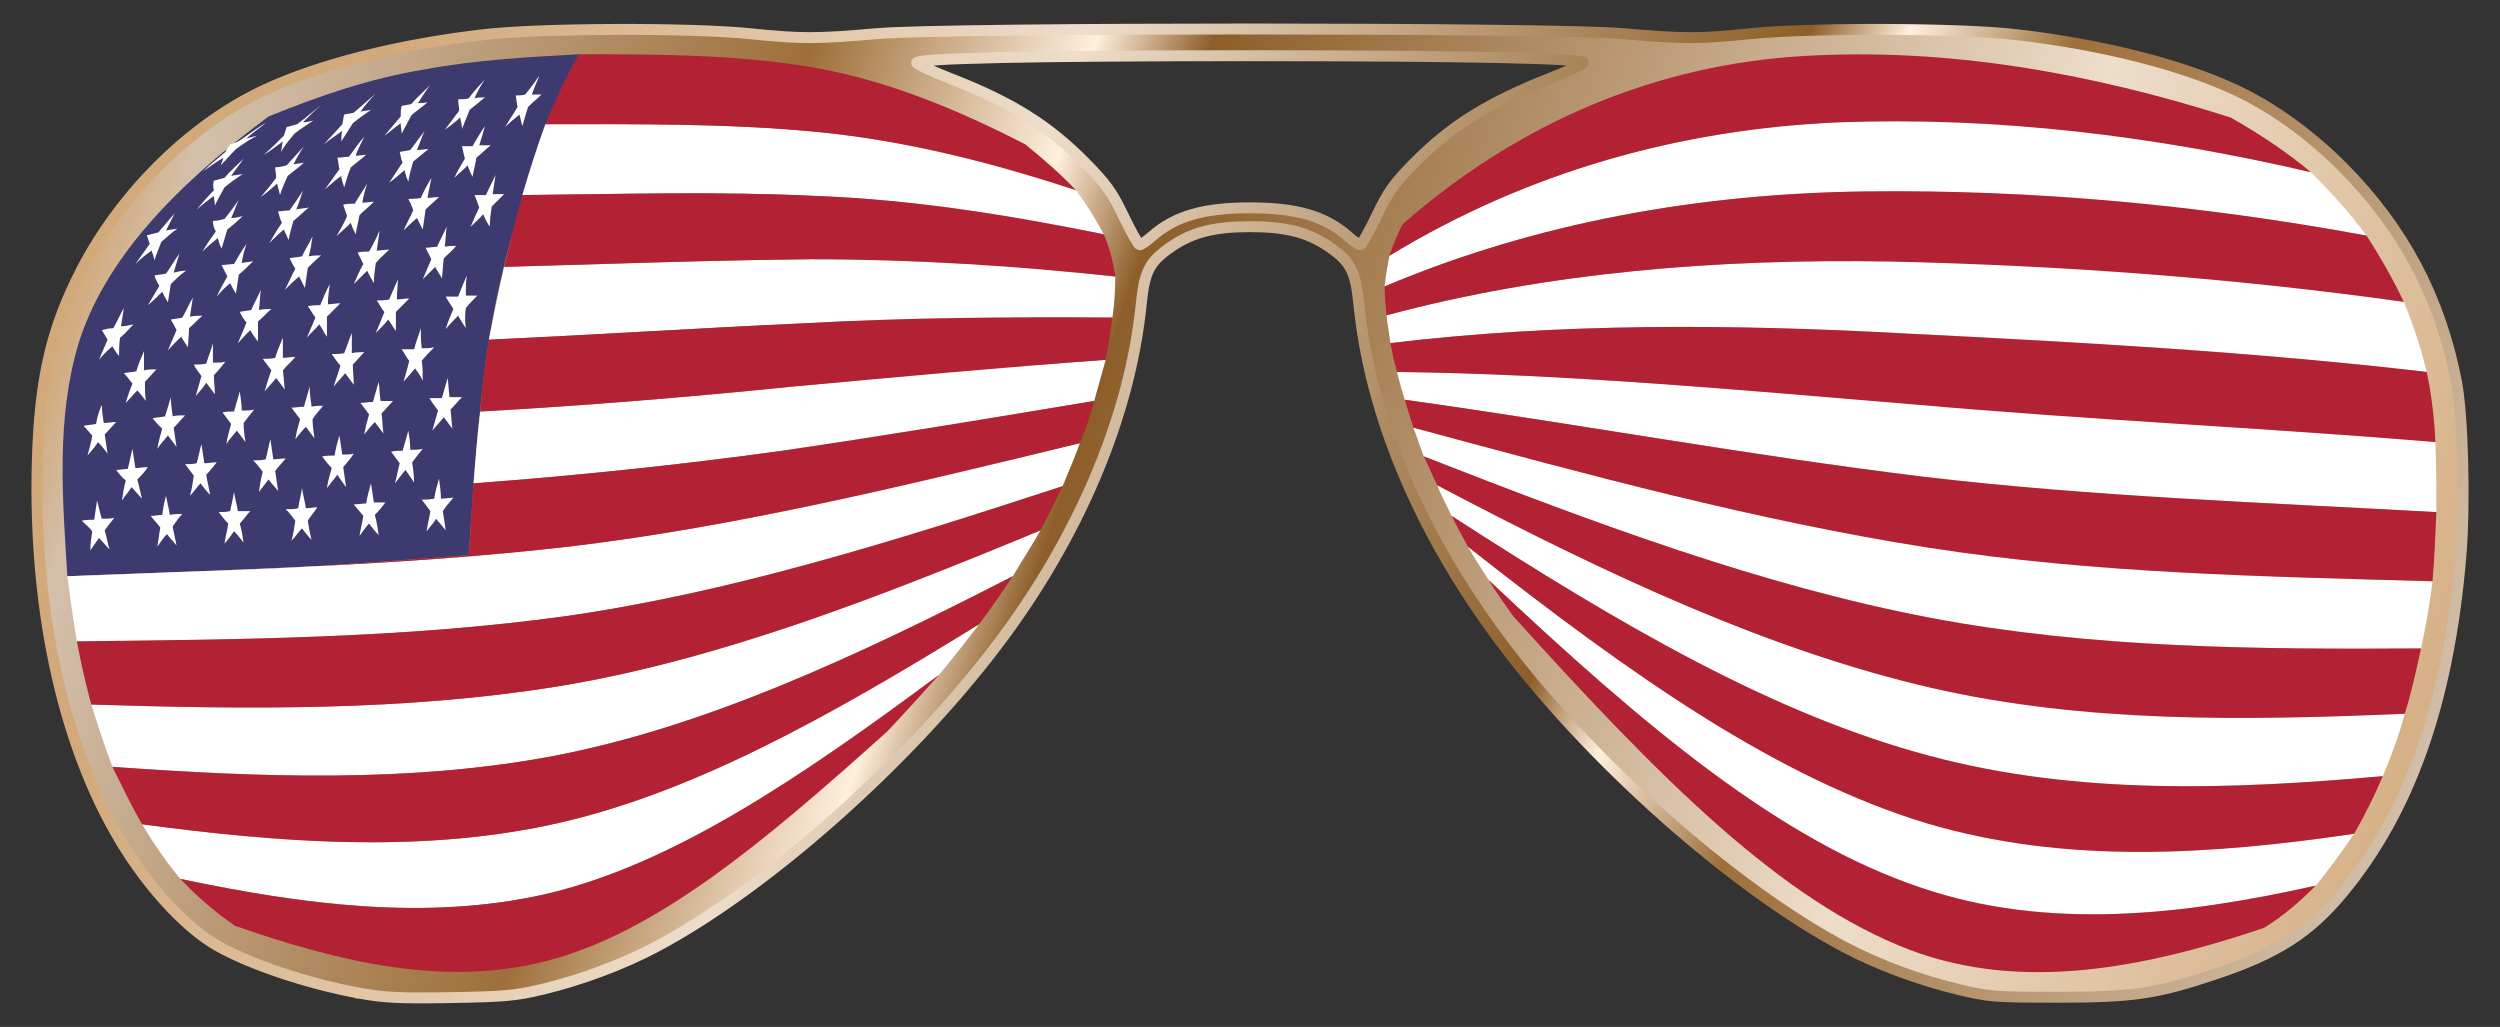 <?xml version="1.0" encoding="UTF-8"?>
<svg enable-background="new 0 0 2637.921 1083.578" version="1.1" viewBox="0 0 2637.9 1083.6" xml:space="preserve" xmlns="http://www.w3.org/2000/svg">

	
		<rect x="0" y="0" width="2637.9" height="1083.6" fill="#333333" stroke="none"/>

	
		<linearGradient id="b" x1="-55.446" x2="2404.9" y1="767.77" y2="-44.262" gradientTransform="matrix(1 0 0 -1 179.89 929.76)" gradientUnits="userSpaceOnUse">
		<stop stop-color="#D2A97B" offset="0"/>
		<stop stop-color="#D3C0AB" offset=".031"/>
		<stop stop-color="#9E6F3A" offset=".255"/>
		<stop stop-color="#FFEFDD" offset=".364"/>
		<stop stop-color="#8D5E29" offset=".409"/>
		<stop stop-color="#EDDDCA" offset=".759"/>
		<stop stop-color="#D2A97B" offset="1"/>
	</linearGradient>
	
		<linearGradient id="a" x1="2353.5" x2="188.73" y1="-151.49" y2="781.38" gradientTransform="matrix(1 0 0 -1 179.89 929.76)" gradientUnits="userSpaceOnUse">
		<stop stop-color="#D2A97B" offset="0"/>
		<stop stop-color="#D3C0AB" offset=".031"/>
		<stop stop-color="#9E6F3A" offset=".308"/>
		<stop stop-color="#FFEFDD" offset=".378"/>
		<stop stop-color="#8D5E29" offset=".419"/>
		<stop stop-color="#EDDDCA" offset=".715"/>
		<stop stop-color="#D2A97B" offset="1"/>
	</linearGradient>
	<path d="m379 1047.9c-54.607-9.977-116.12-30.623-150.64-50.553-30.066-17.363-65.913-54.946-94.102-98.661-65.22-101.14-99.463-249.87-94.903-412.18 2.454-87.354 15.074-141.28 47.635-203.54 42.025-80.362 114.84-151.79 191.26-187.6 57.993-27.176 141.16-48.271 231.81-58.798 59.653-6.927 218.2-7.482 281.7-0.985 53.79 5.504 69.361 5.489 134.07-0.125 74.97-6.505 711.35-6.505 786.33 0 64.707 5.614 80.277 5.629 134.07 0.125 63.491-6.496 222.04-5.942 281.7 0.985 90.647 10.527 173.81 31.622 231.81 58.798 37.988 17.802 77.78 46.447 111.62 80.351 64.436 64.562 103.36 137.91 120.66 227.38 6.827 35.301 9.176 130.21 4.563 184.34-13.051 153.15-53.437 268.23-124.15 353.75-35.662 43.129-69.704 64.92-135.85 86.962-61.504 20.496-85.942 24.065-164.96 24.099-66.09 0.031-73.004-0.497-103.94-7.89-42.429-10.14-85.951-26.295-121.47-45.087-118.17-62.529-270.31-197.84-363.8-323.55-85.477-114.94-136.76-237.47-148.61-355.06-3.507-34.784-8.757-44.74-31.934-60.567-22.028-15.043-45.305-20.919-82.851-20.919-37.545 0-60.823 5.877-82.851 20.919-23.177 15.827-28.427 25.784-31.935 60.567-11.96 118.63-65.708 245.86-151.97 359.78-94.754 125.12-244.24 257.35-360.45 318.84-35.126 18.586-78.903 34.906-119.94 44.711-27.563 6.586-40.034 7.703-96.431 8.634-54.139 0.894-69.968 0.121-96.408-4.71h-0.017zm836.48-798.45c24.455-21.471 54.236-30.146 103.5-30.146 49.264 0 79.046 8.674 103.5 30.146 5.65 4.961 11.45 8.969 12.888 8.906s9.169-13.808 17.181-30.544c12.481-26.077 18.301-34.2 40.672-56.77 38.223-38.564 78.354-63.468 143.16-88.84 18.391-7.2 33.869-14.387 34.397-15.969 1.589-4.767-125.08-7.449-351.8-7.449-229.42 0-353.39 2.667-351.76 7.568 0.549 1.648 17.311 9.368 37.247 17.157 63.206 24.69 101.9 48.947 140.48 88.071 22.433 22.745 28.444 31.123 40.673 56.677 7.892 16.492 15.526 30.038 16.964 30.1 1.438 0.061 7.237-3.947 12.887-8.907z" fill="url(#b)" stroke="url(#a)" stroke-width="11.529"/>
	
		
			
				<path d="m71.067 608.02c70.75-3.032 141.5-5.053 212.25-8.084s141.5-9.095 211.24-14.148c6.064-87.919 11.118-177.86 28.3-265.78 18.193-88.93 48.514-175.84 87.932-262.75-54.578 3.032-110.17 6.063-163.74 16.169-55.589 9.095-109.16 27.285-163.74 49.518-102.08 75.791-172.83 152.59-200.12 238.49-24.257 79.834-17.182 164.72-12.128 246.58z" fill="#3C3A6E"/>
				<g fill="#fff">
					<path d="m281.3 129.02c-10.107 6.063-19.203 13.137-28.3 19.201-3.032 2.021-7.075 3.032-10.107 4.042-2.021 3.032-4.043 5.053-5.054 8.085-8.086 7.074-16.171 13.137-23.246 20.211 7.075-5.053 14.15-10.106 21.225-14.148-1.011 3.032-2.021 6.063-3.032 8.085 5.054-5.053 10.107-11.116 16.171-17.18 7.075-5.053 14.15-10.106 22.236-14.148-4.043 1.011-8.086 2.021-11.118 3.032 6.064-6.064 14.15-11.116 21.225-17.18z"/>
					<path d="m338.9 110.82c-9.096 7.074-17.182 14.148-25.268 20.211-4.043 1.011-7.075 2.021-11.118 3.032-1.011 3.032-2.021 6.063-3.032 9.095-7.075 7.074-14.15 14.148-21.225 20.211 7.075-4.042 13.139-9.095 20.214-14.148-1.011 4.042-1.011 7.074-2.021 11.116 4.043-7.074 9.096-13.137 14.15-19.201 6.064-5.053 13.139-9.095 20.214-14.148-3.032 1.011-7.075 2.021-11.118 2.021 6.065-6.062 12.129-12.125 19.204-18.189z"/>
					<path d="m396.52 98.698c-8.086 7.074-15.161 13.137-23.246 20.211-3.032 1.011-7.075 1.011-10.107 2.021-1.011 3.032-1.011 7.074-2.021 10.106-6.064 7.074-13.139 14.148-19.203 21.222 6.064-5.053 12.129-9.095 19.203-14.148-1.011 4.042-1.011 7.074-1.011 11.116 4.043-6.063 8.086-13.137 12.129-19.201 6.064-5.053 12.129-9.095 19.203-14.148-4.043 1.011-8.086 1.011-11.118 2.021 5.053-7.073 10.106-13.136 16.171-19.2z"/>
					<path d="m454.13 89.603c-7.075 7.074-14.15 13.137-20.214 20.211-4.043 1.011-7.075 1.011-10.107 2.021-1.011 3.032-1.011 7.074-1.011 11.116-6.064 7.074-11.118 13.137-17.182 20.211 6.064-4.042 11.118-9.095 17.182-13.137 0 4.042 1.011 8.085 1.011 11.116 3.032-6.063 7.075-13.137 10.107-19.201 5.054-5.053 12.129-9.095 17.182-14.148-3.032 1.011-7.075 1.011-10.107 1.011 4.043-6.062 8.086-13.136 13.139-19.2z"/>
					<path d="m511.74 83.54c-6.064 7.074-12.129 13.137-17.182 20.211-4.043 1.011-7.075 1.011-11.118 1.011 0 4.042 1.011 8.085 1.011 12.127-5.054 7.074-10.107 13.137-15.161 20.211 5.054-4.042 11.118-8.085 16.171-13.137 1.011 4.042 2.021 8.085 2.021 12.127 3.032-7.074 5.054-13.137 8.086-20.211 5.054-4.042 11.118-9.095 16.171-13.137-4.043 0-7.075 0-11.118 1.011 3.033-7.076 7.076-14.15 11.119-20.213z"/>
					<path d="m532.96 134.07c5.054-5.053 10.107-9.095 15.161-13.137 1.011 4.042 2.021 8.085 3.032 12.127 2.021-7.074 4.043-14.148 6.064-20.211 5.054-5.053 10.107-9.095 14.15-13.137h-10.107c2.021-6.063 5.054-13.137 8.086-20.211-5.054 7.074-10.107 14.148-15.161 20.211-3.032 1.011-7.075 1.011-10.107 1.011 1.011 4.042 1.011 8.085 2.021 12.127-4.043 7.072-9.096 14.146-13.139 21.22z"/>
					<path d="m257.04 167.42c-7.075 7.074-14.15 13.137-20.214 20.211-4.043 1.011-7.075 2.021-11.118 3.032-1.011 3.032-1.011 6.063 0 10.106-6.064 6.063-12.129 13.137-18.193 20.211 6.064-5.053 12.129-10.106 18.193-14.148 0 3.032 1.011 6.063 1.011 10.106 3.032-7.074 7.075-13.137 10.107-19.201 6.064-5.053 13.139-10.106 19.204-14.148-4.043 1.011-8.086 1.011-12.129 2.021 4.042-6.064 9.096-12.127 13.139-18.19z"/>
					<path d="m320.71 154.28c-6.064 7.074-12.129 13.137-18.193 20.211-4.043 1.011-8.086 2.021-12.129 2.021 0 4.042 1.011 7.074 1.011 11.116-5.054 7.074-11.118 14.148-16.171 20.211 6.064-4.042 11.118-9.095 17.182-14.148 1.011 4.042 2.021 8.085 3.032 12.127 2.021-7.074 5.054-13.137 8.086-20.211 6.064-5.053 12.129-9.095 17.182-14.148-3.032 1.011-7.075 1.011-11.118 2.021 3.033-6.062 7.076-13.136 11.118-19.2z"/>
					<path d="m384.39 144.17c-6.064 7.074-11.118 14.148-16.171 21.222-4.043 0-8.086 1.011-12.129 1.011 1.011 4.042 1.011 8.085 2.021 12.127-5.054 7.074-10.107 14.148-15.161 21.222 6.064-5.053 11.118-10.106 17.182-14.148 0 4.042 2.021 8.085 3.032 12.127 2.021-7.074 4.043-14.148 7.075-21.222 5.054-4.042 11.118-9.095 16.171-13.137-4.043 0-8.086 1.011-11.118 1.011 2.023-7.076 6.066-13.139 9.098-20.213z"/>
					<path d="m448.06 138.11c-5.054 7.074-10.107 13.137-15.161 20.211-4.043 1.011-7.075 1.011-11.118 2.021 1.011 3.032 1.011 7.074 3.032 11.116-5.054 7.074-9.096 14.148-14.15 21.222 6.064-4.042 11.118-9.095 16.171-13.137 1.011 4.042 2.021 8.085 4.043 12.127 1.011-7.074 3.032-14.148 5.054-21.222 5.054-4.042 11.118-9.095 16.171-13.137-4.043 0-8.086 1.011-12.129 1.011 3.033-7.074 5.055-14.148 8.087-20.212z"/>
					<path d="m511.74 133.06c-5.054 7.074-9.096 14.148-13.139 21.222h-11.118c1.011 5.053 2.021 9.095 3.032 13.137-4.043 7.074-8.086 13.137-11.118 20.211 4.043-4.042 9.096-8.085 14.15-13.137 1.011 4.042 3.032 8.085 5.054 12.127 1.011-6.063 3.032-13.137 4.043-20.211 5.054-4.042 10.107-9.095 15.161-13.137h-12.129c2.021-6.065 4.042-13.139 6.064-20.212z"/>
					<path d="m184.27 225.02c-6.064 7.074-11.118 13.137-17.182 20.211-4.043 1.011-8.086 2.021-12.129 3.032 1.011 3.032 2.021 6.063 3.032 9.095-5.054 7.074-10.107 14.148-15.161 21.222 5.054-5.053 11.118-10.106 17.182-14.148 1.011 3.032 2.021 6.063 3.032 10.106 2.021-7.074 5.054-13.137 7.075-19.201 6.064-5.053 11.118-10.106 17.182-14.148-4.043 1.011-8.086 1.011-12.129 2.021 3.034-6.063 6.066-12.127 9.098-18.19z"/>
					<path d="m251.98 210.87c-5.054 7.074-10.107 14.148-15.161 20.211-4.043 1.011-8.086 2.021-12.129 2.021 0 4.042 1.011 8.085 3.032 11.116-5.054 7.074-10.107 14.148-14.15 21.222 5.054-5.053 11.118-10.106 16.171-14.148 1.011 3.032 2.021 7.074 4.043 11.116 2.021-7.074 4.043-13.137 6.064-20.211 5.054-4.042 11.118-9.095 16.171-14.148-4.043 1.011-8.086 2.021-12.129 2.021 3.034-6.063 5.056-13.137 8.088-19.2z"/>
					<path d="m319.7 200.76c-4.043 7.074-9.096 14.148-14.15 21.222-4.043 0-8.086 1.011-12.129 1.011 1.011 4.042 2.021 8.085 4.043 12.127-5.054 7.074-9.096 14.148-13.139 21.222 5.054-5.053 10.107-10.106 15.161-14.148 2.021 4.042 3.032 7.074 5.054 11.116 1.011-6.063 3.032-13.137 5.054-20.211 5.054-4.042 10.107-9.095 16.171-14.148-5.054 1.011-8.086 1.011-13.139 2.021 3.031-7.074 5.052-14.148 7.074-20.212z"/>
					<path d="m387.42 193.69c-4.043 7.074-9.096 14.148-13.139 21.222-4.043 0-8.086 0-12.129 1.011 1.011 4.042 3.032 8.085 4.043 12.127-3.032 7.074-7.075 14.148-11.118 21.222 5.054-5.053 10.107-9.095 15.161-14.148 1.011 4.042 3.032 8.085 5.054 12.127 1.011-7.074 3.032-14.148 4.043-20.211 5.054-5.053 10.107-9.095 15.161-14.148-4.043 0-8.086 1.011-12.129 1.011 1.01-7.075 3.032-14.149 5.053-20.213z"/>
					<path d="m455.14 187.63c-4.043 7.074-8.086 14.148-11.118 21.222-5.054 1.011-9.096 1.011-13.139 1.011 2.021 4.042 4.043 8.085 5.054 12.127-3.032 7.074-7.075 14.148-10.107 21.222 4.043-4.042 9.096-9.095 14.15-13.137 2.021 4.042 4.043 8.085 6.064 12.127 1.011-7.074 2.021-14.148 3.032-21.222 4.043-4.042 9.096-8.085 14.15-13.137-4.043 0-8.086 1.011-12.129 1.011 1.011-7.076 3.032-14.15 4.043-21.224z"/>
					<path d="m522.86 184.6c-3.032 7.074-7.075 14.148-10.107 21.222h-12.129c2.021 4.042 3.032 8.085 5.054 13.137-3.032 6.063-6.064 13.137-9.096 20.211 4.043-4.042 9.096-8.085 13.139-13.137 2.021 4.042 4.043 9.095 7.075 13.137 0-7.074 1.011-14.148 2.021-21.222 4.043-4.042 9.096-9.095 13.139-13.137h-12.129c1.011-7.073 2.022-13.137 3.033-20.211z"/>
					<path d="m189.32 267.46c-5.054 7.074-9.096 14.148-14.15 21.222-4.043 1.011-8.086 1.011-12.129 2.021 1.011 4.042 3.032 7.074 5.054 11.116-4.043 7.074-8.086 13.137-12.129 20.211 5.054-4.042 10.107-9.095 15.161-14.148 2.021 4.042 4.043 8.085 6.064 11.116 1.011-6.063 2.021-13.137 3.032-19.201 5.054-5.053 10.107-10.106 16.171-14.148-5.054 0-9.096 1.011-13.139 2.021 2.022-7.072 4.044-13.136 6.065-20.21z"/>
					<path d="m260.07 257.36c-5.054 7.074-9.096 14.148-13.139 21.222-4.043 0-8.086 1.011-13.139 1.011 2.021 4.042 4.043 8.085 6.064 12.127-4.043 7.074-8.086 14.148-11.118 21.222 4.043-5.053 9.096-10.106 14.15-14.148 2.021 4.042 4.043 8.085 6.064 11.116 1.011-6.063 2.021-13.137 3.032-20.211 5.054-4.042 10.107-9.095 15.161-14.148-4.043 1.011-8.086 1.011-12.129 2.021 1.011-7.075 3.032-14.149 5.054-20.212z"/>
					<path d="m329.81 249.27c-3.032 7.074-8.086 14.148-11.118 21.222-4.043 1.011-9.096 1.011-13.139 2.021 2.021 4.042 4.043 8.085 6.064 11.116-4.043 7.074-7.075 15.158-11.118 22.232 5.054-5.053 10.107-10.106 15.161-14.148 2.021 4.042 4.043 8.085 6.064 12.127 1.011-7.074 2.021-14.148 3.032-21.222 4.043-4.042 9.096-9.095 14.15-13.137-4.043 0-8.086 0-13.139 1.011 2.021-7.074 3.032-14.148 4.043-21.222z"/>
					<path d="m400.56 243.21c-3.032 7.074-7.075 15.158-11.118 22.232-4.043 0-8.086 0-12.129 1.011 2.021 4.042 4.043 8.085 6.064 12.127-4.043 7.074-7.075 14.148-10.107 21.222 4.043-4.042 9.096-9.095 14.15-14.148 2.021 4.042 4.043 8.085 7.075 13.137 0-7.074 1.011-14.148 2.021-21.222 4.043-5.053 9.096-9.095 14.15-14.148-5.054 0-9.096 1.011-13.139 1.011l3.033-21.222z"/>
					<path d="m471.31 239.17c-3.032 7.074-7.075 14.148-10.107 21.222-4.043 0-8.086 1.011-12.129 1.011 2.021 4.042 4.043 8.085 6.064 12.127-3.032 7.074-6.064 14.148-9.096 21.222 4.043-4.042 9.096-9.095 13.139-13.137 2.021 4.042 5.054 8.085 7.075 12.127 1.011-7.074 1.011-14.148 2.021-21.222 4.043-4.042 9.096-8.085 13.139-13.137-4.043 0-8.086 0-12.129 1.011 1.013-7.076 1.013-14.15 2.023-21.224z"/>
					<path d="m130.7 325.06c-4.043 7.074-7.075 14.148-11.118 21.222-4.043 0-8.086 1.011-12.129 2.021 2.021 3.032 4.043 7.074 6.064 10.106-3.032 7.074-6.064 14.148-9.096 21.222 4.043-5.053 9.096-10.106 14.15-14.148 2.021 3.032 4.043 7.074 7.075 10.106 0-6.063 0-12.127 1.011-19.201 5.054-4.042 9.096-9.095 14.15-14.148-4.043 1.011-9.096 2.021-13.139 2.021 1.01-6.064 2.021-13.138 3.032-19.201z"/>
					<path d="m203.47 313.95c-4.043 7.074-7.075 14.148-11.118 21.222-4.043 1.011-8.086 1.011-12.129 2.021 2.021 3.032 4.043 7.074 6.064 11.116-3.032 7.074-6.064 14.148-9.096 21.222 5.054-5.053 9.096-10.106 14.15-14.148 2.021 4.042 5.054 8.085 7.075 11.116 0-6.063 1.011-13.137 1.011-20.211 5.054-4.042 9.096-9.095 14.15-13.137-4.043 0-9.096 0-13.139 1.011 1.01-7.074 2.021-13.138 3.032-20.212z"/>
					<path d="m275.23 305.86c-3.032 7.074-7.075 14.148-10.107 21.222-4.043 1.011-8.086 1.011-12.129 2.021 2.021 4.042 4.043 8.085 7.075 11.116-3.032 8.085-6.064 14.148-9.096 22.232 4.043-5.053 9.096-10.106 13.139-14.148 2.021 4.042 5.054 8.085 8.086 12.127v-21.222c5.054-4.042 9.096-9.095 14.15-13.137-4.043 0-9.096 0-13.139 1.011 1.011-7.074 1.011-14.148 2.021-21.222z"/>
					<path d="m348 299.8c-4.043 7.074-7.075 15.158-10.107 22.232-4.043 0-8.086 0-13.139 1.011 3.032 4.042 5.054 8.085 8.086 12.127-3.032 7.074-6.064 14.148-9.096 21.222 4.043-5.053 9.096-9.095 13.139-14.148 3.032 4.042 5.054 9.095 8.086 13.137v-21.222c5.054-5.053 9.096-9.095 14.15-14.148-4.043 0-9.096 1.011-13.139 1.011-2e-3 -7.074 1.009-14.148 2.02-21.222z"/>
					<path d="m419.76 294.75c-3.032 7.074-6.064 14.148-9.096 21.222-4.043 1.011-8.086 1.011-13.139 1.011 3.032 4.042 5.054 9.095 8.086 12.127-3.032 8.085-6.064 15.158-9.096 22.232 5.054-5.053 9.096-9.095 13.139-14.148 3.032 4.042 5.054 8.085 8.086 12.127v-20.211c5.054-5.053 9.096-9.095 14.15-14.148-5.054 0-9.096 1.011-13.139 1.011-2e-3 -7.075 1.009-14.149 1.009-21.223z"/>
					<path d="m492.53 290.7c-3.032 7.074-6.064 14.148-9.096 22.232h-13.139c2.021 4.042 5.054 8.085 8.086 13.137-3.032 7.074-6.064 14.148-8.086 21.222 4.043-5.053 8.086-9.095 13.139-14.148 2.021 4.042 5.054 8.085 8.086 13.137-1.011-7.074-1.011-14.148 0-21.222 4.043-5.053 8.086-9.095 12.129-13.137h-12.129c0-7.073 0-14.147 1.01-21.221z"/>
					<path d="m151.92 370.54c-3.032 7.074-6.064 14.148-8.086 21.222-4.043 1.011-9.096 1.011-13.139 2.021 3.032 3.032 6.064 7.074 9.096 11.116-3.032 7.074-5.054 13.137-7.075 20.211 4.043-4.042 8.086-9.095 12.129-13.137 3.032 3.032 6.064 7.074 9.096 11.116-1.011-7.074-1.011-13.137-1.011-20.211 4.043-4.042 8.086-9.095 12.129-13.137-4.043 0-9.096 0-13.139 1.011v-20.212z"/>
					<path d="m224.7 362.46c-2.021 7.074-5.054 14.148-7.075 21.222-5.054 1.011-9.096 1.011-13.139 1.011 2.021 4.042 5.054 8.085 8.086 12.127-2.021 7.074-4.043 14.148-6.064 21.222 3.032-4.042 8.086-9.095 11.118-14.148 3.032 4.042 6.064 8.085 9.096 12.127 0-6.063-1.011-13.137-1.011-20.211 4.043-4.042 8.086-9.095 12.129-14.148-4.043 1.011-8.086 1.011-13.139 1.011-1e-3 -6.065-1e-3 -13.139-1e-3 -20.213z"/>
					<path d="m298.48 356.39c-3.032 7.074-6.064 14.148-8.086 21.222-4.043 1.011-9.096 1.011-13.139 1.011 3.032 4.042 6.064 8.085 9.096 12.127-3.032 8.085-5.054 15.158-7.075 22.232 4.043-5.053 8.086-9.095 12.129-14.148 3.032 4.042 6.064 8.085 9.096 12.127-1.011-7.074-1.011-13.137-2.021-20.211 4.043-5.053 9.096-9.095 13.139-14.148-5.054 0-9.096 1.011-13.139 1.011v-21.223z"/>
					<path d="m371.25 351.34c-3.032 7.074-5.054 14.148-8.086 21.222-4.043 1.011-8.086 1.011-13.139 1.011 3.032 4.042 6.064 9.095 9.096 12.127-2.021 8.085-5.054 15.158-7.075 22.232 4.043-5.053 8.086-9.095 12.129-14.148 3.032 4.042 6.064 8.085 9.096 12.127 0-7.074-1.011-14.148-1.011-21.222 4.043-4.042 8.086-9.095 12.129-13.137-4.043 0-8.086 0-13.139 1.011v-21.223z"/>
					<path d="m444.02 346.29c-2.021 7.074-5.054 14.148-7.075 22.232h-13.139c3.032 4.042 5.054 9.095 8.086 12.127-2.021 8.085-4.043 15.158-6.064 22.232 4.043-5.053 8.086-9.095 12.129-14.148 3.032 4.042 6.064 8.085 8.086 13.137 0-7.074 0-14.148-1.011-21.222 4.043-5.053 8.086-9.095 13.139-14.148-5.054 1.011-9.096 1.011-13.139 1.011-1.012-7.073-1.012-14.147-1.012-21.221z"/>
					<path d="m107.45 427.13c-3.032 7.074-5.054 13.137-6.064 20.211-5.054 1.011-9.096 1.011-13.139 2.021 3.032 3.032 6.064 7.074 9.096 10.106-1.011 7.074-3.032 14.148-5.054 21.222 4.043-5.053 8.086-9.095 11.118-14.148 4.043 4.042 7.075 8.085 10.107 12.127-1.011-7.074-2.021-13.137-3.032-20.211 4.043-4.042 8.086-9.095 12.129-13.137-5.054 0-9.096 1.011-13.139 1.011-1.011-6.064-2.022-13.138-2.022-19.202z"/>
					<path d="m180.22 419.05c-2.021 7.074-4.043 14.148-6.064 20.211-4.043 1.011-8.086 1.011-13.139 2.021 3.032 4.042 6.064 7.074 10.107 11.116-2.021 7.074-4.043 14.148-5.054 21.222 3.032-5.053 7.075-9.095 11.118-14.148 3.032 4.042 6.064 8.085 9.096 12.127-1.011-6.063-2.021-13.137-3.032-20.211 4.043-4.042 8.086-9.095 12.129-13.137-4.043 0-9.096 0-13.139 1.011-1.012-7.075-2.022-14.149-2.022-20.212z"/>
					<path d="m253 412.98c-2.021 7.074-4.043 14.148-6.064 21.222-4.043 0-8.086 0-12.129 1.011 3.032 4.042 6.064 8.085 9.096 12.127-2.021 7.074-4.043 14.148-5.054 21.222 3.032-5.053 7.075-9.095 11.118-14.148 3.032 4.042 6.064 8.085 9.096 12.127-1.011-6.063-2.021-13.137-2.021-20.211 3.032-4.042 7.075-9.095 11.118-14.148-4.043 1.011-8.086 1.011-13.139 1.011 0-7.076-1.011-13.139-2.021-20.213z"/>
					<path d="m326.78 407.93c-2.021 7.074-4.043 14.148-6.064 21.222-5.054 0-9.096 1.011-13.139 1.011 3.032 4.042 6.064 8.085 9.096 12.127-2.021 7.074-4.043 14.148-5.054 21.222 3.032-4.042 7.075-9.095 11.118-13.137 3.032 4.042 6.064 8.085 9.096 12.127-1.011-7.074-2.021-14.148-2.021-20.211 3.032-5.053 8.086-10.106 11.118-14.148-4.043 0-8.086 0-12.129 1.011-1.011-7.076-2.021-14.15-2.021-21.224z"/>
					<path d="m399.55 402.88c-2.021 7.074-4.043 14.148-6.064 21.222-4.043 0-9.096 1.011-13.139 1.011 3.032 4.042 6.064 8.085 9.096 12.127-2.021 7.074-4.043 14.148-5.054 21.222 3.032-4.042 7.075-9.095 11.118-13.137 3.032 4.042 6.064 8.085 9.096 12.127-1.011-7.074-1.011-14.148-2.021-21.222 4.043-4.042 8.086-9.095 12.129-13.137h-13.139c-1.011-6.065-1.011-13.139-2.022-20.213z"/>
					<path d="m472.32 398.84c-2.021 7.074-4.043 14.148-6.064 21.222h-13.139c3.032 5.053 6.064 9.095 9.096 13.137-2.021 7.074-4.043 14.148-6.064 21.222 4.043-5.053 8.086-9.095 12.129-14.148 3.032 4.042 6.064 8.085 9.096 12.127-1.011-6.063-1.011-13.137-2.021-20.211 4.043-4.042 8.086-9.095 12.129-13.137h-13.139c-1.012-7.075-1.012-13.138-2.023-20.212z"/>
					<path d="m142.83 493.83c-1.011-6.063-2.021-13.137-3.032-20.211-2.021 7.074-3.032 14.148-5.054 21.222-4.043 0-8.086 1.011-12.129 1.011 3.032 4.042 6.064 8.085 10.107 11.116-2.021 7.074-3.032 14.148-4.043 21.222 3.032-5.053 7.075-9.095 10.107-14.148 4.043 4.042 7.075 8.085 11.118 12.127-2.021-7.074-3.032-13.137-5.054-20.211 4.043-4.042 8.086-8.085 11.118-13.137-4.041-2e-3 -8.084 1.009-13.138 1.009z"/>
					<path d="m215.6 488.78c-1.011-7.074-2.021-13.137-3.032-20.211-2.021 7.074-3.032 13.137-5.054 20.211-4.043 1.011-8.086 1.011-12.129 1.011 3.032 4.042 6.064 8.085 9.096 12.127-1.011 7.074-2.021 14.148-4.043 21.222 4.043-4.042 7.075-9.095 11.118-13.137 3.032 4.042 6.064 8.085 10.107 12.127-1.011-7.074-3.032-14.148-4.043-21.222 4.043-4.042 7.075-8.085 11.118-13.137-4.041-2e-3 -8.084 1.009-13.138 1.009zm-4.042 9.095z"/>
					<path d="m288.37 484.73c-1.011-7.074-2.021-14.148-3.032-21.222-2.021 7.074-3.032 14.148-5.054 21.222-4.043 1.011-8.086 1.011-13.139 1.011 4.043 4.042 7.075 8.085 10.107 12.127-2.021 7.074-3.032 14.148-4.043 21.222 3.032-4.042 7.075-9.095 10.107-13.137 3.032 4.042 7.075 8.085 10.107 12.127-1.011-7.074-2.021-14.148-3.032-21.222 3.032-4.042 7.075-8.085 11.118-13.137-5.054-2e-3 -9.097 1.009-13.139 1.009z"/>
					<path d="m361.14 479.68c-1.011-7.074-2.021-14.148-3.032-20.211-2.021 7.074-4.043 14.148-5.054 21.222-5.054 0-9.096 0-13.139 1.011 3.032 4.042 6.064 8.085 10.107 12.127-2.021 7.074-4.043 14.148-5.054 21.222 3.032-4.042 7.075-9.095 11.118-14.148 3.032 5.053 6.064 9.095 9.096 13.137-1.011-7.074-2.021-14.148-3.032-21.222 4.043-5.053 8.086-9.095 11.118-14.148-4.042 1.01-8.085 1.01-12.128 1.01zm-5.054 10.105z"/>
					<path d="m432.9 474.63c0-7.074-1.011-14.148-2.021-20.211-2.021 7.074-4.043 14.148-6.064 21.222-4.043 0-8.086 0-12.129 1.011 3.032 4.042 6.064 8.085 9.096 12.127-2.021 7.074-3.032 14.148-5.054 21.222 3.032-4.042 7.075-9.095 11.118-14.148 3.032 4.042 6.064 9.095 9.096 13.137 0-7.074-1.011-14.148-2.021-21.222 3.032-4.042 7.075-9.095 11.118-14.148-4.042 1.01-8.085 1.01-13.139 1.01z"/>
					<path d="m107.45 547.39c-2.021-6.063-3.032-12.127-5.054-19.201-1.011 7.074-2.021 13.137-3.032 20.211-4.043 0-8.086 0-13.139 1.011 4.043 4.042 8.086 7.074 11.118 11.116-1.011 7.074-2.021 13.137-2.021 20.211 3.032-4.042 6.064-9.095 9.096-13.137 4.043 4.042 7.075 8.084 11.118 12.127-2.021-7.074-3.032-13.137-5.054-20.211 3.032-4.042 6.064-8.084 10.107-13.137-5.053 1.01-9.096 1.01-13.139 1.01z"/>
					<path d="m179.21 543.35c-1.011-7.074-3.032-14.148-4.043-20.211-2.021 7.074-3.032 13.137-4.043 20.211-4.043 0-8.086 1.011-12.129 1.011 3.032 4.042 7.075 8.085 10.107 12.127-1.011 7.074-2.021 13.137-3.032 20.211 3.032-4.042 6.064-9.095 10.107-13.137 3.032 4.042 7.075 8.085 10.107 12.127-1.011-6.063-3.032-13.137-4.043-20.211 3.032-4.042 6.064-9.095 10.107-13.137-5.052-1e-3 -9.095-1e-3 -13.138 1.009z"/>
					<path d="m250.97 539.3c-1.011-7.074-3.032-13.137-4.043-20.211-1.011 7.074-3.032 14.148-4.043 20.211-4.043 1.011-8.086 1.011-12.129 1.011 3.032 4.042 6.064 8.084 10.107 12.127-1.011 7.074-3.032 14.148-4.043 21.222 4.043-4.042 7.075-9.095 10.107-13.137 4.043 4.042 7.075 8.085 10.107 12.127-1.011-7.074-2.021-13.137-4.043-20.211 4.043-4.042 7.075-9.095 11.118-13.137-5.052-2e-3 -9.095-2e-3 -13.138-2e-3z"/>
					<path d="m322.73 536.27c-1.011-7.074-3.032-14.148-4.043-21.222-1.011 7.074-3.032 14.148-4.043 21.222-4.043 1.011-8.086 1.011-13.139 1.011 4.043 4.042 7.075 8.084 10.107 12.127-1.011 7.074-2.021 14.148-4.043 21.222 4.043-4.042 7.075-9.095 11.118-13.137 3.032 4.042 6.064 8.085 10.107 12.127-2.021-7.074-3.032-14.148-4.043-20.211 3.032-5.053 7.075-9.095 10.107-14.148-4.043-1e-3 -8.085 1.009-12.128 1.009z"/>
					<path d="m394.49 530.21c-1.011-6.063-2.021-13.137-3.032-20.211-2.021 7.074-4.043 14.148-5.054 21.222-4.043 0-9.096 1.011-13.139 1.011 3.032 4.042 7.075 8.085 10.107 12.127-1.011 7.074-3.032 14.148-4.043 21.222 3.032-4.042 6.064-9.095 10.107-13.137 3.032 4.042 6.064 8.084 10.107 12.127-1.011-7.074-2.021-14.148-4.043-21.222 4.043-4.042 8.086-9.095 11.118-13.137-4.042-2e-3 -8.085-2e-3 -12.128-2e-3z"/>
					<path d="m465.24 526.17c0-7.074-1.011-14.148-2.021-21.222-2.021 7.074-4.043 14.148-5.054 21.222-5.054 1.011-9.096 1.011-13.139 1.011 3.032 4.042 6.064 8.084 9.096 12.127-1.011 7.074-3.032 14.148-4.043 21.222 3.032-4.042 7.075-8.084 10.107-13.137 3.032 4.042 7.075 8.085 10.107 12.127-1.011-7.074-2.021-14.148-3.032-20.211 3.032-5.053 7.075-9.095 11.118-14.148-4.043-2e-3 -8.085 1.009-13.139 1.009z"/>
				</g>
			
			<path d="m499.61 510c108.15-8.085 216.29-19.201 325.45-34.359 110.17-16.169 219.32-34.359 329.49-52.549 4.043-14.148 8.086-29.306 12.129-43.454-110.17 8.085-220.34 18.19-330.5 28.296-110.17 11.116-220.34 20.211-329.49 26.275-3.033 25.262-5.054 50.527-7.076 75.791z" fill="#fff"/>
			<path d="m551.15 205.82c104.1-1.011 208.21-4.042 311.3 1.011 103.09 4.042 203.15 20.211 302.2 40.423-8.086-15.158-17.182-30.317-29.311-46.486-88.943-29.306-179.91-52.549-273.9-61.644s-190.01-8.085-286.03-8.085c-9.096 25.263-17.182 50.528-24.257 74.781z" fill="#fff"/>
			<path d="m610.79 57.265c80.857 0 162.72 0 242.57 13.137s155.65 44.465 228.42 81.856c-72.771-37.391-148.57-68.718-228.42-81.856s-161.71-13.137-242.57-13.137z" fill="#fff"/>
			<path d="m81.174 676.74c171.82-2.021 343.64-3.032 513.44-26.275 172.83-24.253 346.67-78.824 526.58-137.44 6.064-15.158 13.139-30.317 18.193-45.475-181.93 44.465-360.82 87.919-538.71 109.14-175.86 20.211-352.74 24.254-529.61 31.327 3.032 23.243 6.064 45.476 10.107 68.719z" fill="#fff"/>
			<path d="m515.78 358.41c110.17-5.053 220.34-12.127 330.5-17.18 110.17-6.063 219.32-7.074 327.47-6.063 2.021-14.148 3.032-29.306 3.032-43.454-105.11-11.116-212.25-18.19-320.4-18.19-108.15 1.011-216.29 5.053-324.44 8.085-6.065 26.274-11.119 51.538-16.172 76.802z" fill="#fff"/>
			<path d="m190.33 927.36c129.37 27.285 259.75 44.465 385.08 16.169 134.42-31.327 267.84-122.28 415.4-231.42 15.161-18.19 29.311-36.38 42.45-53.56-158.68 98.025-306.24 180.89-454.82 212.22-139.48 29.306-285.02 18.19-428.54-1.011 12.128 20.212 25.267 39.413 40.428 57.603z" fill="#fff"/>
			<path d="m118.57 809.12c155.65 11.116 312.31 17.18 463.92-11.116 159.69-30.317 318.37-104.09 486.15-189.99 10.107-17.18 20.214-32.338 29.311-48.507-174.85 72.761-342.63 137.44-509.4 164.72-162.72 26.275-327.47 24.253-492.22 19.201 7.075 22.232 14.15 44.465 22.235 65.686z" fill="#fff"/>
			<path d="m575.41 131.04c96.018 0 192.04-1.011 286.03 8.085 93.996 9.095 184.96 32.338 273.9 61.644-14.15-15.158-32.343-31.327-53.568-48.507-72.771-37.391-148.57-68.718-228.42-81.856s-161.71-13.137-242.57-13.137c-14.15 24.254-25.267 49.518-35.375 73.771z" fill="#B22134"/>
			<path d="m531.95 281.61c108.15-3.032 216.29-7.074 324.44-8.085 108.15 0 215.28 7.074 320.4 18.19-2.021-15.158-6.064-30.317-12.129-44.465-99.05-20.211-199.11-36.38-302.2-40.423-103.09-5.053-207.2-2.021-311.3-1.011-7.074 25.266-13.138 50.53-19.202 75.794z" fill="#B22134"/>
			<path d="m506.68 434.2c109.16-6.063 219.32-15.158 329.49-26.275 110.17-10.106 220.34-20.211 330.5-28.296 3.032-15.158 5.054-29.306 7.075-44.465-108.15-1.011-217.3 0-327.47 6.063-110.17 5.053-220.34 12.127-330.5 17.18-4.042 25.265-7.074 50.529-9.096 75.793z" fill="#B22134"/>
			<path d="m494.56 585.79c-69.739 5.053-140.49 11.116-211.24 14.148s-141.5 5.053-212.25 8.084c176.87-7.074 353.75-11.116 529.61-31.327 177.88-21.222 356.78-64.676 538.71-109.14 6.064-14.148 11.118-29.306 15.161-44.465-110.17 18.19-219.32 36.38-329.49 52.549-109.16 15.158-217.3 26.275-325.45 34.359-2.021 25.265-3.032 50.529-5.053 75.793z" fill="#B22134"/>
			<path d="m96.335 743.44c164.75 5.053 329.49 7.074 492.22-19.201 166.77-27.285 334.54-91.961 509.4-164.72 8.086-16.169 16.171-31.327 23.246-46.486-179.91 58.613-353.75 113.18-526.58 137.44-169.8 23.243-341.62 24.254-513.44 26.275 4.043 22.232 9.096 44.464 15.161 66.697z" fill="#B22134"/>
			<path d="m149.9 869.76c143.52 19.201 289.06 30.317 428.54 1.011 148.57-31.327 296.14-114.19 454.82-212.22 13.139-17.18 24.257-34.359 35.375-50.528-167.78 85.897-326.46 159.67-486.15 189.98-151.61 28.296-308.27 22.233-463.92 11.116 10.107 20.212 20.214 41.433 31.332 60.634z" fill="#B22134"/>
			<path d="m247.94 976.88c110.17 38.401 221.35 64.676 327.47 37.391 116.23-29.306 230.44-125.31 360.82-242.54 19.203-20.211 37.396-40.423 54.578-59.623-147.56 109.14-280.98 200.09-415.4 231.42-125.33 28.296-255.71 11.116-385.08-16.169 16.172 17.18 35.376 34.359 57.611 49.518z" fill="#B22134"/>
		
		
			<path d="m1482.2 421.82c181.76 25.328 363.52 58.76 546.29 81.049 179.74 21.275 360.49 27.354 542.25 37.485 0-24.315 0-49.642-1.01-73.957-182.77-15.197-365.54-23.302-548.31-39.511-183.78-15.197-367.56-32.42-547.3-34.446 2.019 9.118 5.048 19.249 8.078 29.38z" fill="#fff"/>
			<path d="m1461 302.28c160.56-67.878 333.23-98.272 508.93-100.3s351.4 14.184 527.11 46.603c-17.166-23.302-36.352-44.577-58.567-66.865-165.6-38.498-331.21-58.76-497.82-52.682-166.61 7.092-328.18 51.669-474.6 140.82-2.02 11.144-4.04 21.275-5.05 32.419z" fill="#fff"/>
			<path d="m1480.2 236.43c126.22-110.43 270.62-168.18 422.09-177.3 150.46-9.118 301.92 17.223 451.37 64.839-149.45-47.616-300.92-73.957-451.37-64.839-151.47 9.118-295.87 66.866-422.09 177.3z" fill="#fff"/>
			<path d="m1502.4 481.6c183.78 71.931 358.47 136.77 534.18 170.2 170.65 32.42 345.35 33.433 518.02 32.42 5.049-23.302 9.088-46.603 12.117-70.918-178.73-5.066-356.45-8.105-532.16-35.459-180.75-28.367-359.48-76.997-543.26-126.64 4.04 10.131 7.069 20.262 11.108 30.393z" fill="#fff"/>
			<path d="m1467.1 362.05c176.71-21.275 359.48-20.262 544.27-10.131 182.77 9.118 366.55 19.249 549.32 40.524-6.059-24.315-14.137-49.642-24.235-73.957-180.75-25.328-361.5-38.498-542.25-42.551-181.76-3.039-361.5 11.144-531.15 56.734 1.011 10.132 3.03 20.263 4.04 29.381z" fill="#fff"/>
			<path d="m1571.1 612.29c166.61 157.03 307.98 274.55 455.41 324.2 133.29 45.59 276.68 29.38 417.04-2.026 14.137-17.223 27.264-35.459 40.391-54.708-151.47 22.288-304.96 32.42-451.37-11.144-156.52-47.616-308.99-153.99-483.69-291.78 7.069 12.157 14.137 23.301 22.216 35.458z" fill="#fff"/>
			<path d="m1531.7 544.41c178.73 115.5 340.3 209.71 504.89 253.28 155.51 41.538 318.08 35.459 477.63 21.275 9.088-21.275 17.166-43.564 23.225-65.852-167.62 7.092-336.26 10.131-499.84-27.354-170.65-39.511-340.3-118.53-521.05-213.77 4.04 11.145 10.099 21.276 15.148 32.42z" fill="#fff"/>
			<path d="m1466 269.86c146.42-89.154 307.98-133.73 474.6-140.82 166.61-6.079 332.22 14.184 497.82 52.682-24.235-20.262-52.509-39.511-84.822-57.747-149.45-47.616-300.92-73.957-451.37-64.839-151.47 9.118-295.87 66.865-422.09 177.3-6.059 11.143-10.098 22.287-14.137 33.432z" fill="#B22134"/>
			<path d="m1463 332.67c169.64-45.59 349.38-59.774 531.15-56.734 180.75 4.052 361.5 17.223 542.25 42.551-11.108-23.302-24.235-46.603-39.382-69.905-175.7-32.42-351.4-48.629-527.11-46.603s-348.38 32.42-508.93 100.3c0 10.13 1.01 20.261 2.02 30.393z" fill="#B22134"/>
			<path d="m1474.1 392.44c179.74 2.026 363.52 19.249 547.3 34.446 182.77 16.21 365.54 24.315 548.31 39.511-1.01-24.315-4.039-49.642-9.088-73.957-182.77-21.275-366.55-31.406-549.32-40.524-184.79-10.131-367.56-11.144-544.27 10.131 2.02 10.131 4.04 20.262 7.069 30.393z" fill="#B22134"/>
			<path d="m1491.3 451.21c183.78 49.642 362.51 98.272 543.26 126.64 175.7 27.354 353.42 30.393 532.16 35.459 2.02-24.315 3.029-48.629 4.039-72.944-181.76-10.131-362.51-16.21-542.25-37.485-182.77-22.288-364.53-55.721-546.29-81.049 3.029 10.131 6.058 19.249 9.088 29.38z" fill="#B22134"/>
			<path d="m1516.5 511.99c180.75 95.232 350.4 174.26 521.05 213.77 163.58 37.485 332.22 34.446 499.84 27.354 7.068-22.288 12.117-45.59 17.166-68.892-172.67 1.013-347.36 0-518.02-32.42-175.7-33.433-350.4-98.272-534.18-170.2 5.049 10.132 9.088 20.263 14.137 30.394z" fill="#B22134"/>
			<path d="m1548.9 576.83c174.69 137.78 327.17 244.16 483.69 291.78 146.42 43.564 299.91 33.433 451.37 11.144 11.108-19.249 21.205-39.511 30.293-60.787-159.55 14.184-322.12 20.262-477.63-21.275-164.6-43.564-326.16-137.78-504.89-253.28 5.049 10.131 11.108 21.275 17.166 32.42z" fill="#B22134"/>
			<path d="m1596.3 649.78c157.53 174.26 283.75 300.89 419.06 352.56 118.14 44.577 247.4 19.249 373.62-23.302 21.206-13.17 38.372-28.367 54.528-44.577-140.36 31.406-283.75 47.616-417.04 2.026-147.43-49.642-288.8-167.16-455.41-324.2 7.068 12.158 16.156 24.315 25.244 37.486z" fill="#B22134"/>
		
	

</svg>
